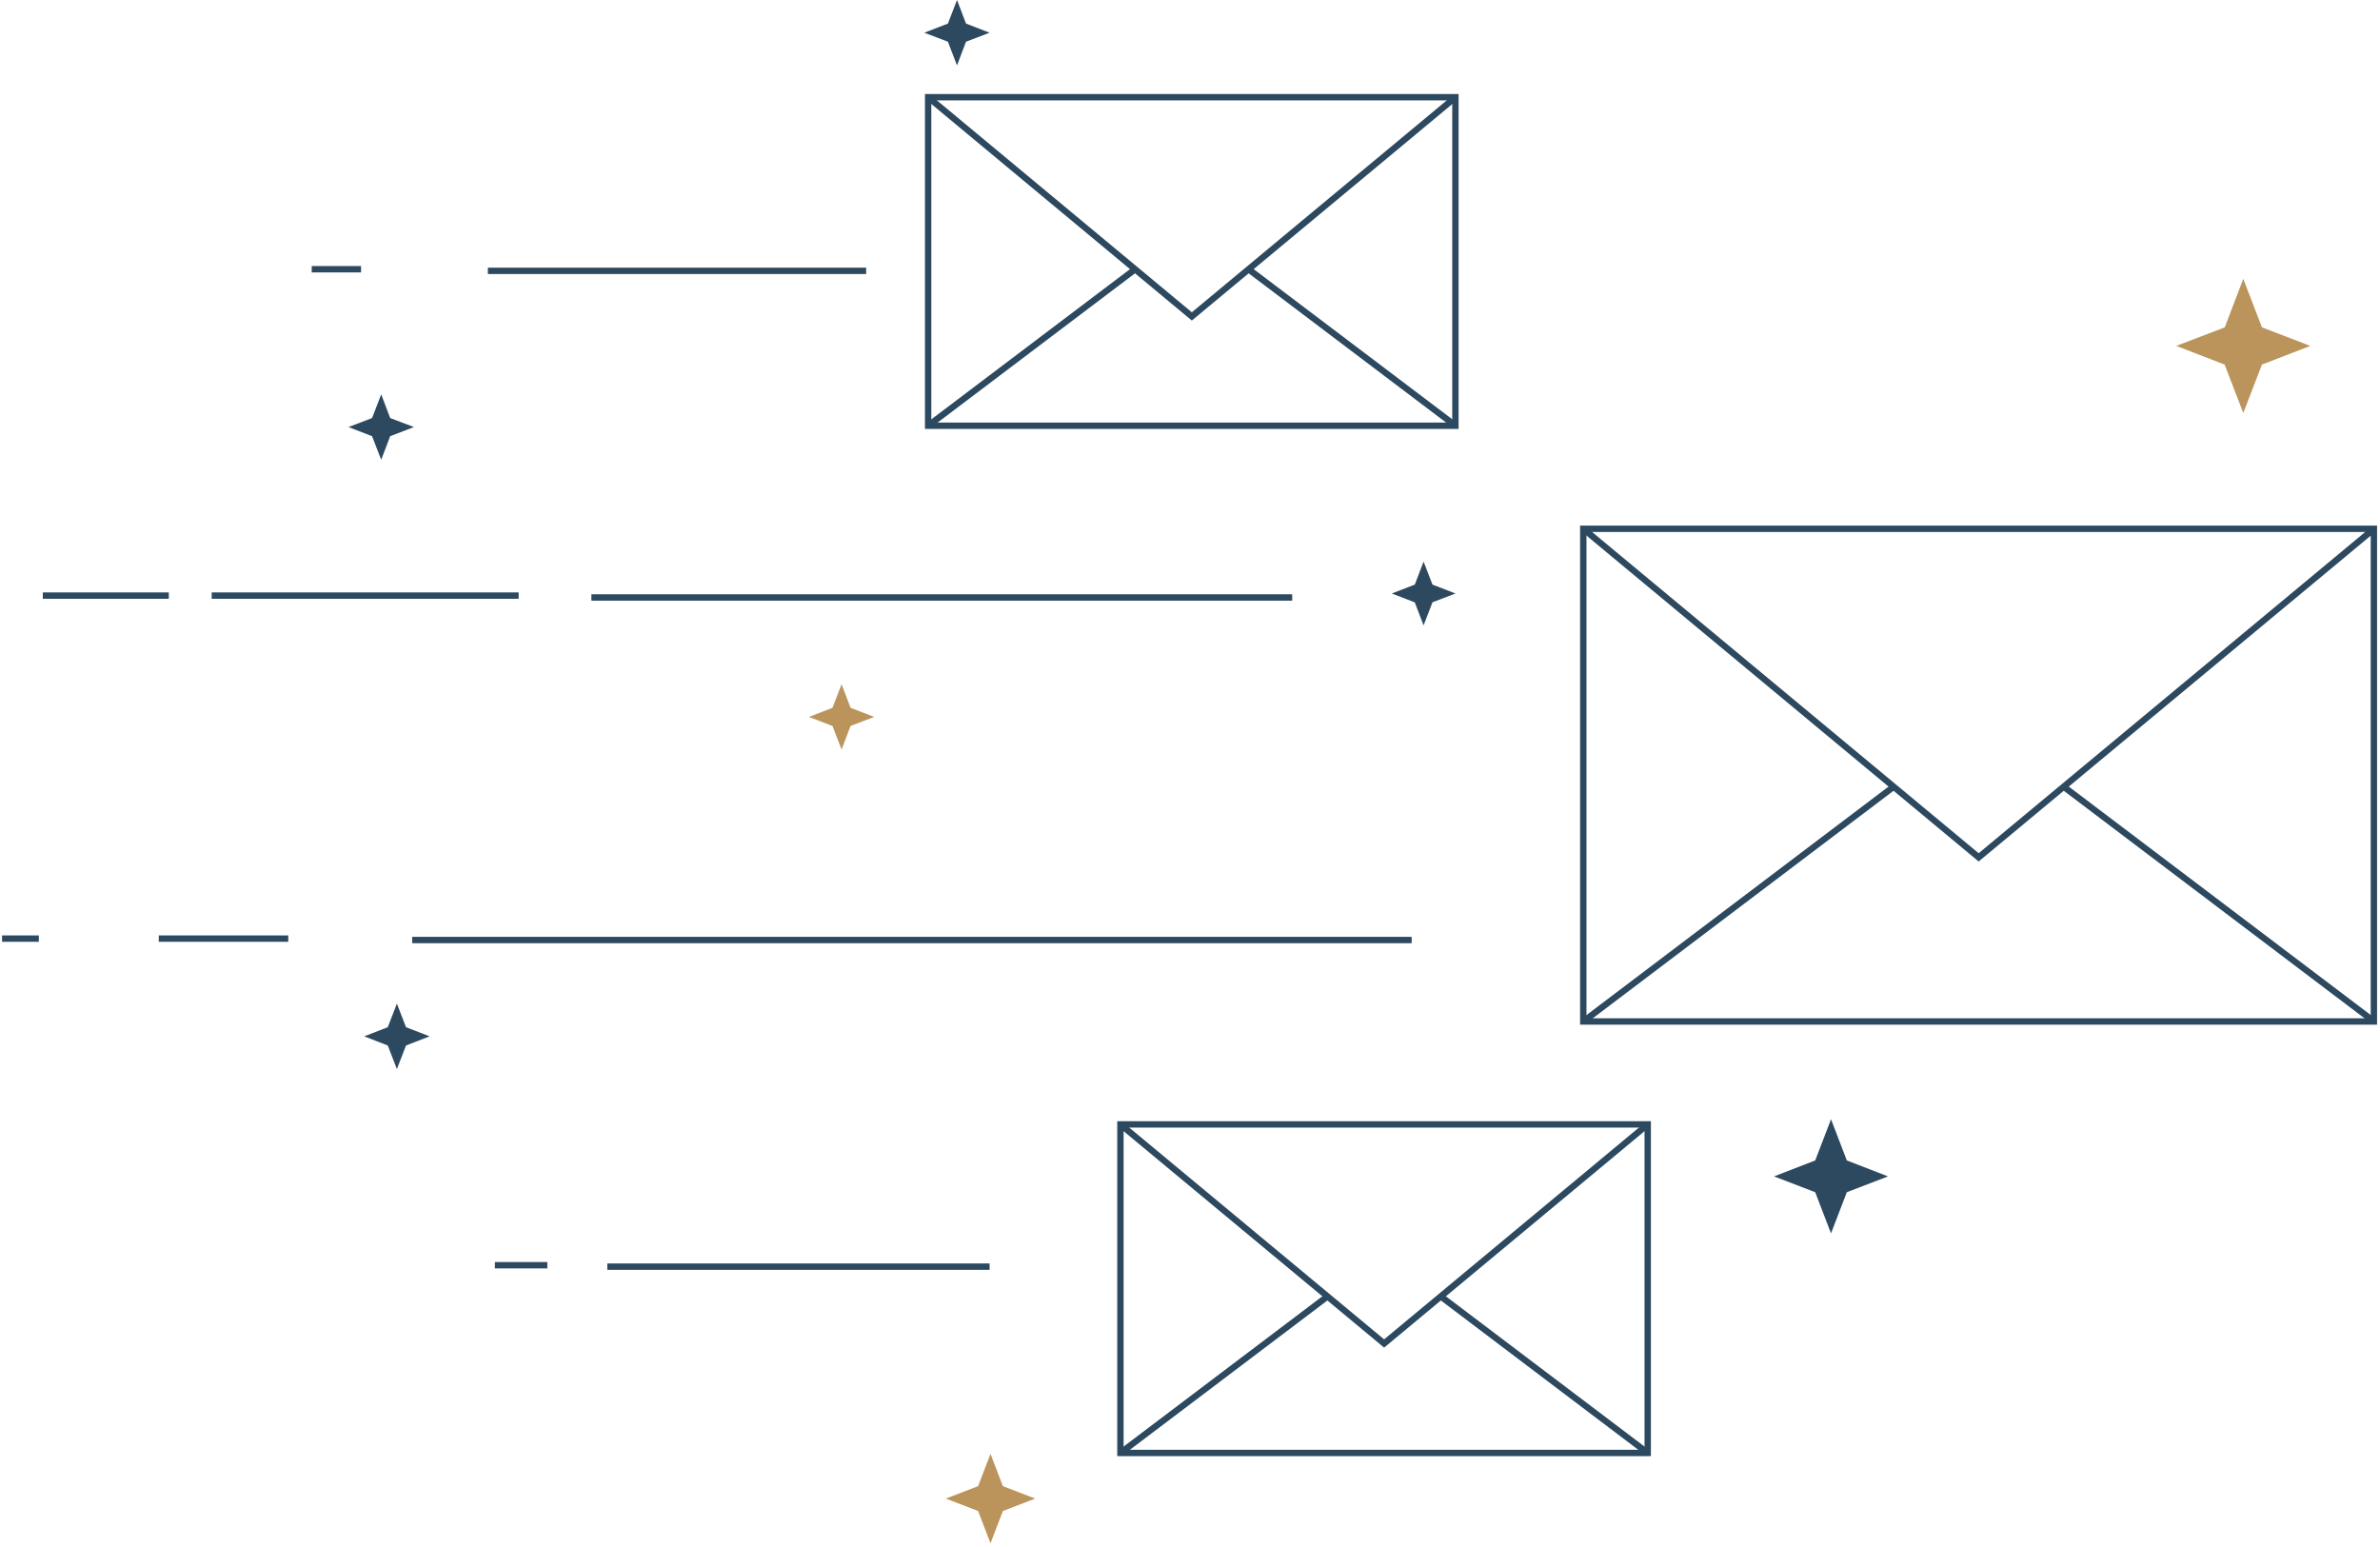 <svg xmlns="http://www.w3.org/2000/svg" width="534" height="347" viewBox="0 0 534 347" fill="none"><path d="M532.627 118.646H355.242V229.189H532.627V118.646Z" stroke="#2D4960" stroke-width="1.428" stroke-miterlimit="10"></path><path d="M355.242 118.646L443.95 192.362L532.658 118.646" stroke="#2D4960" stroke-width="1.428" stroke-miterlimit="10"></path><path d="M463.031 176.518L532.658 229.189" stroke="#2D4960" stroke-width="1.428" stroke-miterlimit="10"></path><path d="M355.242 229.189L424.869 176.518" stroke="#2D4960" stroke-width="1.428" stroke-miterlimit="10"></path><path d="M369.696 252.282H251.389V325.998H369.696V252.282Z" stroke="#2D4960" stroke-width="1.428" stroke-miterlimit="10"></path><path d="M251.389 252.282L310.558 301.436L369.696 252.282" stroke="#2D4960" stroke-width="1.428" stroke-miterlimit="10"></path><path d="M323.279 290.883L369.697 325.997" stroke="#2D4960" stroke-width="1.428" stroke-miterlimit="10"></path><path d="M251.389 325.998L297.837 290.884" stroke="#2D4960" stroke-width="1.428" stroke-miterlimit="10"></path><path d="M326.552 21.808H208.244V95.523H326.552V21.808Z" stroke="#2D4960" stroke-width="1.428" stroke-miterlimit="10"></path><path d="M208.244 21.808L267.413 70.992L326.582 21.808" stroke="#2D4960" stroke-width="1.428" stroke-miterlimit="10"></path><path d="M280.135 60.408L326.583 95.522" stroke="#2D4960" stroke-width="1.428" stroke-miterlimit="10"></path><path d="M208.244 95.523L254.693 60.409" stroke="#2D4960" stroke-width="1.428" stroke-miterlimit="10"></path><path d="M503.324 62.559L507.513 73.448L518.368 77.608L507.513 81.798L503.324 92.657L499.135 81.798L488.279 77.608L499.165 73.448L503.324 62.559Z" fill="#BB945C"></path><path d="M410.825 251.131L414.372 260.368L423.607 263.947L414.372 267.495L410.825 276.732L407.278 267.495L398.043 263.947L407.278 260.368L410.825 251.131Z" fill="#2D4960"></path><path d="M222.237 326.201L225.019 333.45L232.266 336.234L225.019 339.017L222.237 346.267L219.454 339.017L212.207 336.234L219.454 333.45L222.237 326.201Z" fill="#BB945C"></path><path d="M319.41 126.012L321.407 131.167L326.568 133.161L321.407 135.134L319.41 140.311L317.435 135.156L312.273 133.161L317.435 131.167L319.41 126.012Z" fill="#2D4960"></path><path d="M214.726 -0.002L216.744 5.29L222.034 7.339L216.744 9.358L214.726 14.68L212.677 9.358L207.387 7.339L212.677 5.29L214.726 -0.002Z" fill="#2D4960"></path><path d="M188.827 153.517L190.845 158.808L196.135 160.858L190.845 162.876L188.827 168.168L186.778 162.876L181.488 160.858L186.778 158.808L188.827 153.517Z" fill="#BB945C"></path><path d="M89.05 225.183L91.099 230.474L96.388 232.524L91.099 234.573L89.05 239.865L87.001 234.573L81.711 232.524L87.001 230.474L89.05 225.183Z" fill="#2D4960"></path><path d="M85.53 88.477L87.548 93.799L92.869 95.817L87.548 97.867L85.53 103.158L83.481 97.867L78.191 95.817L83.481 93.799L85.53 88.477Z" fill="#2D4960"></path><path d="M8.717 210.596H0.461" stroke="#2D4960" stroke-width="1.428" stroke-miterlimit="10"></path><path d="M64.674 210.596H35.625" stroke="#2D4960" stroke-width="1.428" stroke-miterlimit="10"></path><path d="M316.738 210.913H92.484" stroke="#2D4960" stroke-width="1.428" stroke-miterlimit="10"></path><path d="M37.873 133.635H9.607" stroke="#2D4960" stroke-width="1.428" stroke-miterlimit="10"></path><path d="M116.37 133.635H47.496" stroke="#2D4960" stroke-width="1.428" stroke-miterlimit="10"></path><path d="M289.935 134.055H132.689" stroke="#2D4960" stroke-width="1.428" stroke-miterlimit="10"></path><path d="M122.808 283.879H111.035" stroke="#2D4960" stroke-width="1.428" stroke-miterlimit="10"></path><path d="M222.034 284.196H136.264" stroke="#2D4960" stroke-width="1.428" stroke-miterlimit="10"></path><path d="M81.007 60.408H69.938" stroke="#2D4960" stroke-width="1.428" stroke-miterlimit="10"></path><path d="M194.338 60.77H109.461" stroke="#2D4960" stroke-width="1.428" stroke-miterlimit="10"></path></svg>